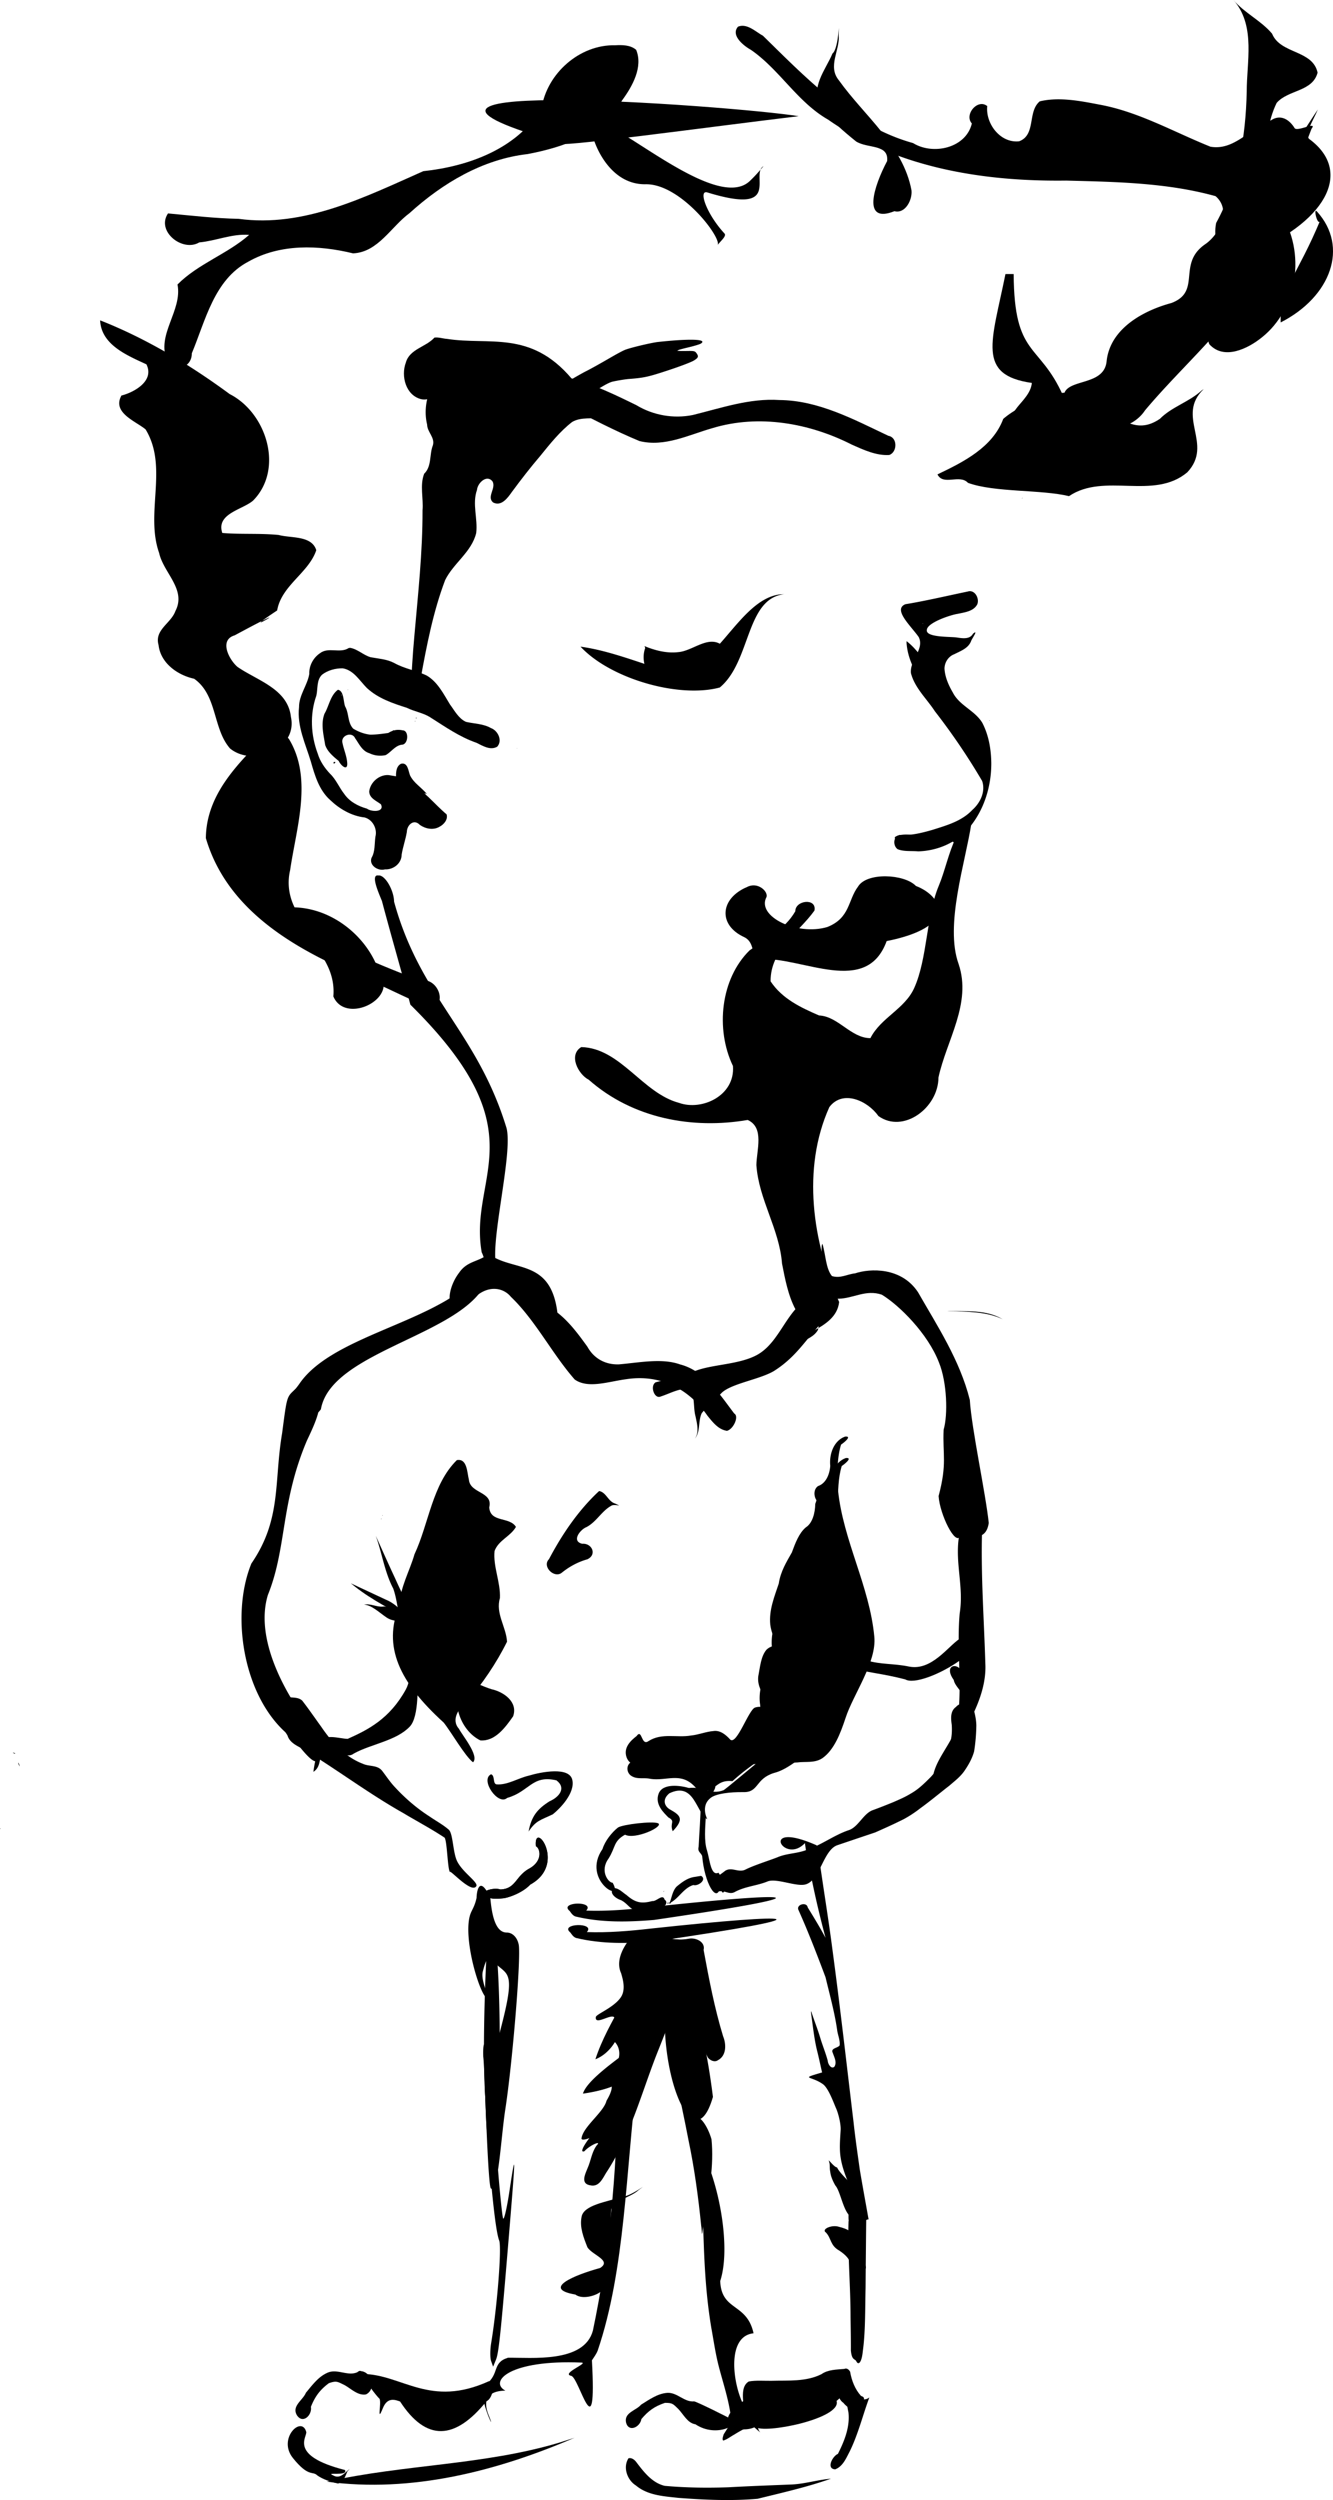 <svg xmlns="http://www.w3.org/2000/svg" viewBox="0 0 224.32 420.47"><path d="M100.588 395.317c4.631-13.637 4.722-30.282 6.618-45.642-.806-3.49-4.37-1.158-3.3 1.82-.033 14.055-1.46 27.743-4.132 40.484-1.486 5.496-10.355 4.5-14.301 4.561-2.73.855-1.326 2.668-3.727 4.525-1.937.924 2.062 9.076.548 5.273-1.556-3.618.985-4.266 2.756-4.26-2.808-1.512.646-5.241 12.796-4.724 1.282.054-3.498 1.845-1.72 2.23 1.362.296 4.341 13.012 3.484-2.608.34-.533.725-1.011.978-1.659zM139.783 249.314c-1.184.686-2.11 2.041-2.589 3.623-.025 1.535-.48 3.265-1.597 3.952-1.143.97-1.764 2.64-2.34 4.208-.904 1.595-1.91 3.22-2.203 5.232-.723 2.178-1.679 4.455-1.432 6.916.181 1.319.67 2.751 1.707 3.183.672.106 1.337-.199 2.01-.146-1.371.862-3.07-.056-4.35 1.171-.955 1.122-1.076 2.912-1.382 4.452-.215 1.613.704 2.851 1.244 4.147.364.906.945 1.64 1.624 2.122-1.045-.75-2.226-1.392-3.432-.981-1.082.418-3.017 6.24-4.13 5.41-.806-.903-1.77-1.637-2.864-1.464-1.27.103-2.493.63-3.761.75-2.367.421-4.905-.495-7.144.933-1.27.931-1.052-2.176-2.02-.842-.93.737-2.268 1.893-1.68 3.586.555 1.47 1.962 1.333 3.015 1.451 1.286.03 2.57-.122 3.856-.03 7.289-.08 14.579-.214 21.863-.568 1.42-.193 2.942.158 4.255-.743 1.94-1.39 3-4.131 3.85-6.71 1.301-4.02 5.287-9.42 4.846-13.728-.805-8.504-5.234-16.114-6.107-24.607-.115-.734-.602-1.556-1.24-1.317zm-6.802 37.982c-.14.444-.725.71-.193.256.07-.036.092-.281.193-.256zm-1.074.915c-.25.203-.164-.05 0 0zM120.802 346.508c1.471-.763 1.434-2.706.88-4.044-1.447-4.751-2.376-9.637-3.278-14.516.316-1.315-1.204-2.033-2.305-1.913-1.78.346-3.88.215-5.306-1.047-.465-.457-.827-1.187-.356-.157 1.75 3.56 2.756 7.425 4.286 11.079 1.358 3.42 2.777 6.821 4.392 10.13.359.49 1.132.858 1.687.468z"/><path d="M109.787 325.713c-1.273-.233-2.989-.674-3.889.49-1.243 1.622-2.276 3.767-1.355 5.716.072.406.91 2.517-.051 3.97-1.15 1.74-4.148 2.86-4.22 3.337-.26 1.724 3.372-1.233 3.162.493-.321 1.128-1.134 2.506-.146 3.546 1.214 1.072 1.179 2.914.243 4.128-1.764 3.5.545 2.517-1.465 5.92-.464 1.906-3.86 4.302-4.194 6.244-.262.807 2.387-.182 2.935-1.144.313-1.654-4.089 4.02-2.453 3.39.861-.986 2.981-1.907 2.062-.981-.835 1.145-.965 2.533-1.521 3.787-.362.955-1.301 2.663.45 2.93 1.592.355 2.158-1.404 2.82-2.346 3.888-6.006 5.7-12.84 8.215-19.36 1.78-4.532 3.787-9.087 4.16-13.936 1.196-8.367.065-4.522-4.753-6.185zM63.693 147.247c-1.36-.256-.072 2.715.58 4.285 1.533 5.8 3.24 11.633 4.787 17.444 21.836 21.509 9.732 28.613 12.001 41.642.91 1.867.566 4.166 1.942 5.384 1.402 1.2.798-1.717.48-3.236-.954-4.225 2.85-18.817 1.755-23.048-4.935-16.19-14.486-21.893-18.922-38.07-.035-2.002-1.584-4.567-2.623-4.4zM135.456 309.984c.385 2.992.69 3.18 1.157 6.162a167.32 167.32 0 002.313 9.776c-.937-1.745-1.966-3.436-3.002-5.122-.162-1.001-2.03-.483-1.542.466 1.66 3.704 3.117 7.494 4.544 11.291.702 2.953 1.527 5.885 1.955 8.895.113.85.521 1.713.413 2.561-.341.472-1.557.433-1.149 1.262.244.725.732 1.578.268 2.318-.539.486-1.102-.485-1.116-.993-.355-1.341-.9-2.623-1.291-3.954-.427-1.427-.988-2.807-1.448-4.223-.176-.447-.037.348-.032.474.3 2.094.508 4.207 1.04 6.26.28 1.128.513 2.268.775 3.4-3.87 1.144-1.844.53.166 1.991.938.683 1.873 3.359 2.203 4.075.385.88.843 2.73.75 3.71-.072 1.304-.195 2.611-.073 3.916.162 1.728.758 3.384 1.421 4.978.833 1.77-.636 5.674.32 7.38.285.24 2.668-1.47 3.04-1.322-.49-2.795-1.012-5.584-1.48-8.382-.374-2.665-.763-5.329-1.053-8.005-1.164-9.74-2.271-19.486-3.577-29.208-.603-4.618-1.35-9.216-2.018-13.825-.575-3.857-.028.355-.604-3.502-9.881-4.378-5.548 3.4-1.98-.38zM105.76 413.452c-.971 1.526-.213 3.662 1.258 4.574 1.986 1.674 4.71 1.813 7.176 2.087 4.43.328 8.888.541 13.321.142 4.133-1.021 8.3-1.958 12.32-3.373-2.301.186-4.525.923-6.838.984-3.469.141-6.938.264-10.404.46-3.582.124-7.173.083-10.744-.243-2.142-.516-3.536-2.369-4.802-4.031-.292-.38-.782-.74-1.287-.6z"/><path d="M118.634 372.83c.68-4.183 1.545-8.564 1.096-13.043-.629-2.17-2.064-4.446-3.186-3.646-2.01-6.632-3.76-11.961-5.633-18.752 1.735 7.469 3.481 14.93 4.965 22.624.97 4.62 1.638 9.462 2.126 14.38.081.236.104 2.319.243.68l.39-2.244zM104.615 337.071c-1.65 3-3.36 6.002-4.422 9.272 1.746-.685 3.025-2.179 3.804-3.851.67-1.66.69-3.468.665-5.23.066-.131.21-.78-.047-.19zM76.884 245.57c-4.157 4.086-4.695 10.62-7.134 15.842-.813 2.835-2.424 5.566-2.518 8.553-2.901 6.96-.01 12.986 7.43 19.746 1.194 1.474 3.636 5.732 4.945 6.682 1.093-1.087-1.852-4.585-2.366-5.624-1.43-1.594.049-3.584 1.341-4.555 2.586-3.054 4.925-6.427 6.743-10.106-.151-2.506-1.964-4.738-1.198-7.325.125-2.685-1.17-5.296-.9-7.93.686-1.844 2.663-2.418 3.597-4.049-1.085-1.77-4.292-.66-4.495-3.277.687-2.688-3.192-2.29-3.422-4.653-.31-1.244-.278-3.618-2.023-3.305z"/><path d="M78.17 282.332c-2.665 3.206-.854 8.678 2.672 10.381 2.506.185 4.23-2.242 5.507-4.048.856-2.433-1.594-4.127-3.662-4.57-1.535-.49-3.033-1.257-4.516-1.763zM67.711 132.946c1.37.2 2.781.17 4.115.58-.884-1.08-2.186-1.815-2.815-3.099-.31-.748-.358-2.269-1.544-1.968-.96.526-.82 1.82-.827 2.756.024.703.288 1.562 1.071 1.73z"/><path d="M58.688 108.986c-1.464.97-3.435-.23-4.847.882-1.124.749-1.854 2.113-1.79 3.47-.327 1.941-1.746 3.577-1.729 5.597-.367 3.196 1.092 6.18 1.993 9.163.658 2.309 1.376 4.778 3.227 6.437 1.586 1.522 3.613 2.702 5.817 2.952 1.347.355 2.166 1.9 1.818 3.23-.175 1.196-.021 2.489-.661 3.572-.45 1.278 1.14 2.261 2.258 1.928 1.433.073 2.812-1 2.818-2.49.206-1.285.655-2.51.871-3.789.021-1.192 1.18-2.282 2.186-1.2.97.675 2.297.93 3.35.291.713-.381 1.416-1.207 1.156-2.065-1.038-.868-2.04-1.936-3.047-2.896-.932-.775-1.58-1.85-2.596-2.518-1.239-.762-2.722-.964-4.133-1.195-1.572-.09-3.065 1.204-3.249 2.754.022 1.167 1.238 1.578 1.983 2.175.633 1.372-1.645 1.277-2.36.72-1.497-.417-2.95-1.183-3.84-2.497-.855-1.085-1.36-2.416-2.376-3.38-.913-.967-1.677-2.084-2.062-3.363-1.175-3.103-1.353-6.619-.239-9.766.273-1.17.007-2.637.973-3.533.973-.747 2.25-1.077 3.46-1.063 1.862.304 2.85 2.097 4.08 3.321 1.87 1.73 4.325 2.563 6.707 3.317 1.26.626 2.691.833 3.89 1.568 2.522 1.592 5.002 3.35 7.848 4.323 1.047.516 2.305 1.316 3.47.66.944-1.021.14-2.711-1.047-3.139-1.287-.739-2.81-.721-4.213-1.046-1.244-.581-1.895-1.87-2.678-2.923-1.081-1.752-2.049-3.747-3.876-4.842-1.78-.883-3.801-1.157-5.534-2.148-1.215-.623-2.594-.714-3.91-.946-1.24-.338-2.197-1.366-3.47-1.588l-.228.026-.02.002zM86.974 125.879c.19.09-.015-.102 0 0z"/><path d="M67.544 134.479c.012.318-.225-.028 0 0zM118.185 57.437c-.222-.42-3.006-.404-7.452.078-1.075.117-4.417.907-5.462 1.29-.434.16-1.315.63-3.04 1.63-1.34.776-2.972 1.681-3.617 2.001-1.2.596-5.364 3.082-5.588 3.336-.21.24.17.309.464.085.777-.586-.69 3.989.418 3.441.163-.08.725-.468 1.497-1.018-.658.827-1.205 1.497-1.16 1.513.313.11 6.928-5.187 8.86-5.611.904-.2 2.151-.4 2.768-.447 2.256-.172 3.09-.336 5.355-1.057 2.712-.864 4.98-1.702 5.547-2.048.724-.44.817-.666.483-1.158-.305-.447-.382-.466-1.87-.438-.714.013-1.288-.008-1.43-.05l.29-.145c.339-.104.902-.254 1.544-.404.974-.229 1.933-.517 2.128-.636.232-.142.317-.265.266-.362zM100.227 20.516c3.82-.19 20.355 15.212 25.946 9.933.8-.756 1.571-1.618 2.31-2.5-2.325 1.348 3.299 8.332-9.45 4.415-1.554-.477-.176 3.583 2.884 6.906.418.454-.78 1.357-1.133 1.944.584-1.39-6.297-10.329-12.129-10.225-6.839.122-9.46-8.606-9.153-9.848.097-.392.33-.605.725-.625zM82.26 214.323l-1.208-.666c-6.15 8.586-24.76 10.542-30.62 19.007-1.958 2.828-2.307 1.213-1.085 5.36-.83.08 1.563 2.861-.868 3.848 4.55-5.562 4.176-3 5.523-4.851 1.789-10.275 25.989-12.678 28.257-22.698zM98.103 352.122c6.682-.957 9.845-3.488 6.593-5.66-.438-.297.566-.987 1.062-1.533-3.905 2.817-7.141 5.41-7.655 7.193zM58.52 116.01c.067.19.067-.192 0 0zm-1.652 0c-1.295.965-1.48 2.7-2.258 4.02-.656 1.704-.162 3.532.11 5.26.391 1.157 1.376 1.948 2.286 2.698.216.558 1.407 1.797 1.432.503-.034-1.258-.602-2.42-.826-3.642-.198-1.198 1.637-1.84 2.145-.69.687.952 1.169 2.146 2.396 2.52a4.203 4.203 0 002.756.318c.976-.548 1.65-1.697 2.864-1.763.986-.252 1.015-2.387 0-2.395-.912-.21-1.676-.032-2.436.44-1.015.134-2.046.288-3.062.277-1-.112-1.957-.482-2.818-.993-.983-1.008-.706-2.578-1.377-3.745-.318-.843-.184-2.617-1.212-2.809zm.634.853c.127.206-.22-.022 0 0zm12.502 4.02c.184-.117.007-.433 0 0zm-.166.496c.13-.09-.007-.269 0 0zm-13.685 6.802c-.18.616.71-.195 0 0zM82.603 368.053c-.39-.365-.793-11.691-.918-14.55-.179-4.096-.028-5.088.772-5.088.714 0 .481-2.182 1.818-7.261 2.52-9.577 1.187-8.937-.768-10.807-1.406-1.345-1.594-1.274-2.26 1.227-.446 1.674 1.449 4.966.829 4.664-1.402-.683-4.225-10.39-2.944-14.244.258-.776.732-1.277 1.065-2.794.006-.91.418-4.078 2.319.003.325 3.949 1.23 5.826 2.766 5.826.956 0 1.764.815 2.007 2.023.416 2.065-1.024 19.726-2.263 27.764-.709 4.597-1.226 14.355-2.423 13.237zM115.92 357.981c3.26 4.053 5.61 12.155 5.936 18.66.15 2.709-.063 5.188-.656 6.993.192 5.123 4.472 3.61 5.61 8.791-5.416.584-2.937 11.624-.625 13.556-.86 1.303-2.813.425-3.093 2.876.177-3.391-1.222-7.336-2.146-10.899-.552-2.141-.849-4.3-1.245-6.45-1.03-6.144-1.214-11.964-1.386-17.644-.583-5.398-1.77-10.934-2.843-16.407l.448.524zM64.327 254.875c-.01.204.141-.2 0 0zM64.134 255.43c-.027.252.152-.116 0 0zM63.314 258.523c1.01 2.866 1.432 5.94 2.863 8.653.742 2.087.733 4.381 1.638 6.418.203.422 1.41.25.97.928.963.052 1.85-.416 2.798-.482.713-.51.279-1.673-.623-1.335-.627.248-1.548.3-1.548-.605-.797-2.274-1.929-4.413-2.905-6.612-1.116-2.379-2.181-4.78-3.262-7.175l.065.197.004.013z"/><path d="M59.763 266.867c2.84 2.235 6.139 3.843 9.255 5.693-1.15-1.354-2.339-2.806-4.075-3.513l-5.903-2.754.723.574z"/><path d="M69.588 272.683c-1.702-.32-3.516-2.702-5.181-2.472-1.019.1-2.148-.589-3.138-.318 1.237.016 2.54 1.315 3.808 2.165 1.081.69 2.09.516 3.125.714.557.14 1.127.284 1.604-.048l-.21-.04h-.009zM70.293 278.261c-2.052 1.326-.744 3.604-2 5.887-2.732 4.963-6.391 6.791-9.782 8.304-1.503-.036-4.1-1.03-4.791.756-.343 1.877-.756 2.91-.982 4.8 1.578-1.036.782-3.016 1.82-4.229 1.73-.51 3.349 2.391 4.991 1.138 2.9-1.601 7.14-2.127 9.419-4.535 1.616-1.723 1.292-7.23 1.293-9.576.186-.603 1.747-3.346.031-2.545zM96.305 299.339c-.507-2.225-5.155-1.35-7.36-.688-1.774.41-3.522 1.583-5.348 1.458-.722-.05-.255-1.48-.958-1.7-1.9.907 1.184 5.348 2.704 3.98 3.771-1.078 4.173-3.913 8.29-2.959 1.761 1.315.382 2.863-1.131 3.508-2.068 1.293-3.095 2.557-3.55 5.103 1.224-1.845 1.977-1.9 4.078-2.898 1.226-.987 3.783-3.58 3.275-5.804zM2.151 294.748c.346.353.71.145 0 0zM3.306 297.092c.003-.477-.588-1.128 0 0zM.001 307.551c.074.204.13-.135 0 0z"/><path d="M70.496 278.587c.165-.407.121-.552 0 0zM96.816 322.32c4.367 1.056 8.794.954 13.242.586 30.14-4.4 24.593-4.874-.658-2.156-3.556.402-7.122.714-10.75.586 1.517-1.677-4.664-1.48-2.783.068.25.327.46.714.95.916zM45.382 284.509c-1.332.09-1.033 1.999-.138 2.506a173.303 173.303 0 013.14 4.873c.409 1.364 1.901 1.837 3.001 2.506 5.552 3.4 10.772 7.323 16.45 10.523 2.324 1.39 4.727 2.659 6.984 4.155.435.646.489 5.19.895 5.79-.072-.57 3.59 3.65 4.428 2.384.429-.65-2.264-2.29-3.207-4.197-.755-1.527-.68-4.823-1.472-5.367-.934-.81-2.062-1.406-3.083-2.115-2.18-1.387-4.161-3.085-5.912-4.98-.804-.849-1.443-1.824-2.15-2.747-.817-1.044-2.203-.689-3.28-1.208-3.01-1.148-5.239-3.655-7.01-6.258-1.055-1.45-2.064-2.934-3.166-4.35-.932-.87-2.402-.21-3.36-1.02-.641-.372-1.37-.622-2.12-.495zM90.181 310.521c.666.253 1.337 2.484-1.289 3.845-2.18 1.315-2.116 3.3-4.674 3.415-1.362-.437-3.54.507-2.703.894.858.878 2.222.676 3.328.575 1.45-.29 3.36-1.175 4.388-2.289 6.257-3.43.523-11.075.95-6.44zM46.043 122.345c-4.935 5.122-11.322 10.55-11.4 18.616 3.573 12.188 15.006 18.576 25.303 22.999 4.344 1.666 8.525 4.059 12.835 5.62 2.616-1.096.588-5.248-1.895-4.63-5.463-2.012-10.944-4.313-16.142-7.09-3.953-2.104-7.08-6.561-5.92-11.513 1.04-7.136 3.841-15.41-.193-22.049-.688-.787-1.422-2.184-2.589-1.953z"/><path d="M47.32 153.962c4.385 3.382 9.293 7.86 8.776 13.616 2.014 4.822 11.081.379 7.76-3.936-1.981-6.373-8.79-11.76-16.15-10.966-.268.378-.493.821-.385 1.286zM16.85 53.877c.182 4.133 4.574 5.905 7.786 7.398 1.408 2.794-2.066 4.706-4.2 5.25-1.611 2.899 2.41 4.31 4.064 5.694 3.859 6.33-.107 14.05 2.28 20.784.732 3.35 4.62 6.125 2.74 9.762-.747 2.098-3.567 3.14-2.835 5.727.341 3.047 3.214 5.066 5.977 5.66 3.932 2.756 3.122 8.391 6.045 11.727 3.864 3.179 11.438.127 10.246-5.318-.519-4.74-5.728-6.114-9.017-8.42-1.403-1.231-3.111-4.505-.444-5.285 13.093-7.055-1.175 1.336 7.148-4.186.73-4.223 5.305-6.309 6.582-10.133-.762-2.503-4.247-1.998-6.323-2.562-3.155-.311-6.332-.075-9.49-.336-1.077-3.272 3.4-3.897 5.192-5.456 5.21-5.305 2.27-14.738-3.948-17.904-6.726-4.953-14.067-9.362-21.805-12.402zM83.493 356.29c.885-2.46.914-28.929-.706-32.66-.45-2.568-.505-2.409-.77 2.215-.571 10.006-.74 20.611-.412 25.93.342 5.541.737 7.713 1.888 4.514zM162.852 99.487c-2.966.616-7.501 1.663-10.492 2.134-2.166.89.953 3.664 2.245 5.53 1.015 2.045-1.553 3.88-1.308 6.077.657 2.499 2.65 4.284 4.02 6.389a109.096 109.096 0 017.958 11.73c.613 1.776-.311 3.696-1.652 4.874-1.784 1.897-4.36 2.611-6.763 3.367-1.771.507-3.608.964-5.464.846-1.105.219-1.168 1.81-.33 2.396 1.048.418 2.304.256 3.442.358 3.24-.082 6.485-1.467 8.586-3.972 2.54-3.013 3.747-7.016 3.723-10.925-.036-2.296-.436-4.645-1.5-6.698-1.229-2.086-3.841-2.906-4.957-5.094-.724-1.229-1.33-2.604-1.418-4.042.012-1.047.645-2.051 1.638-2.423 1.074-.549 2.403-1.003 2.85-2.245.105-.331 1.325-2.05.303-1.198-.518.964-1.763.77-2.671.634-1.039-.18-5.305.04-5.09-1.28.066-1.247 4.131-2.566 5.209-2.707 1.171-.259 2.623-.406 3.268-1.576.427-.98-.399-2.562-1.597-2.175zm-7.513 5.384c-.067.191-.067-.192 0 0zm11.148 16.315c-.118.211.249-.214 0 0zM131.315 99.963c-7.275.809-11.205 14.24-18.721 13.005-4.953-1.445-9.781-3.493-14.905-4.212 5.056 5.433 16.603 8.72 23.442 6.869 5.266-4.373 4.33-14.982 10.861-15.689l-.51.02-.167.006zM112.466 333.08c-2.658 13.455 4.065 31.455 7.509 19.591-1.226-9.782-3.77-21.655-7.509-19.592zM82.04 211.018c-1.567 1.216-3.43 1.063-4.777 3.035-1.466 1.9-2.26 4.926-.902 5.913.96.639 2.505-.601 3.54-1.771 2.302-2.12 4.8-1.636 6.06-.1 4.144 3.966 6.925 9.559 10.747 13.915 2.24 1.603 5.681.347 8.658-.045 5.895-.915 10.668 1.77 13.693 6.15.89 1.092 1.827 2.32 3.273 2.532 1.073-.252 2.093-2.44 1.218-2.92-2.547-3.366-4.98-7.182-9.125-8.256-3.024-1.077-6.756-.309-10.26-.003-2.31.081-4.23-.995-5.314-2.963-1.52-2.111-3.075-4.205-5.052-5.742-1.042-8.4-6.455-7.106-10.508-9.218-.43-.148-.762-.5-1.25-.527zM124.195 4.487c-1.275 1.455.946 3.22 2.17 3.895 4.843 3.345 7.828 8.797 13.004 11.746 11.598 8.13 26.163 10.422 40.05 10.244 8.419.221 16.955.353 25.13 2.616 2.74 2.312.676 6.47-1.79 8.124-4.714 3.3-.487 7.914-5.636 9.852-4.77 1.288-10.295 4.312-10.894 9.746-.422 4.853-8.355 2.425-7.097 6.975 2.45 4.876 10.375 6.097 13.563 1.322 6.302-7.508 14.037-13.937 18.986-22.498 4.187-7.83 5.811-16.664 9.032-24.866 1.045-1.332-2.436.597-2.864-.11-.897-1.456-2.363-2.359-3.965-1.294-3.481 1.235-6.135 5.143-10.189 4.433-6.18-2.476-12.045-5.867-18.67-7.077-3.267-.625-6.803-1.324-10.05-.55-2.1 1.727-.595 5.637-3.47 6.719-3.153.35-5.672-2.95-5.37-5.92-1.612-1.312-3.925 1.444-2.589 2.918-.989 4.164-6.541 5.372-9.886 3.305-10.283-2.851-17.887-10.837-25.279-18.065-1.245-.673-2.677-2.129-4.186-1.514z"/><path d="M207.88.372c3.36 4.266 1.917 10.068 1.92 15.058-.158 7.593-1.462 15.347-5.146 22.076-1.004 4.807 3.615 9.42 1.244 14.132-.862 2.017-3.44 3.82-2.39 6.257 2.463 2.729 6.483.756 8.825-1.135 6.126-4.853 7.41-14.392 3.196-20.875-2.248-5.841-3.526-12.695-.695-18.57 1.904-2.23 6.048-1.863 6.893-5.097-.826-3.855-6.242-3.09-7.66-6.552-1.865-2.219-4.614-3.449-6.496-5.663l.233.277.076.092zM170.58 46.088h-1.379c-2.298 11.394-4.915 16.99 4.443 18.316-.35 3.421-5.45 4.898-2.377 7.94-.689.472-2.247 2.384-3.899 4.422 6.612-3.486 12.61-7.062 11.507-10.27-4.012-8.936-8.214-6.384-8.294-20.408z"/><path d="M209.845 42.766c12.96-5.025 18.096-13.748 10.525-19.35-1.02-.768.663-3.19 1.4-5.01-6.493 9.824-11.748 18.756-11.925 24.36zM153.388 32.006c-1.426-7.58-7.948-12.509-12.21-18.487-1.96-2.356.184-5.04-.034-7.618.053-3.712.103 2.194-1.055 3.107-1.124 2.702-3.866 5.826-1.898 8.78 1.46 2.41 3.728 4.262 5.886 6.014 2.008 1.23 5.497.387 5.213 3.283-2.252 4.248-4.31 10.641 1.221 8.437 1.865.477 3.054-1.96 2.876-3.516zM92.966 16.841c-12.407.076-18.009 1.734 1.457 7.2-2.368 1.055 24.551-2.65 39.978-4.5-5.117-.848-27.49-2.785-41.436-2.7z"/><path d="M103.531 7.615c-5.977-.15-11.487 4.725-12.391 10.575-4.13 6.852-12.315 9.793-19.91 10.601-9.766 4.32-20.052 9.525-31.07 8.014-3.977-.077-7.93-.543-11.887-.91-2.038 3.012 2.455 6.56 5.26 4.875 2.822-.26 5.53-1.495 8.398-1.267-3.696 3.243-8.569 4.837-12.061 8.344.862 4.415-3.637 8.467-1.735 12.804 1.277 2.094 4.165 1.224 4.146-1.235 2.3-5.51 3.754-12.373 9.485-15.397 5.362-3.05 11.845-2.824 17.65-1.405 4.21-.189 6.396-4.486 9.49-6.759 5.558-5.039 12.307-9.078 19.88-9.941 6.07-1.151 12.662-3.396 15.926-9.068 1.719-2.344 3.525-5.586 2.343-8.46-.94-.825-2.344-.839-3.525-.771zM31.384 61.56c.18-.032.188-.183 0 0zM202.232 65.659c-2.115 1.953-5.026 2.742-7.05 4.791-4.298 2.905-6.885-.555-11.7-2.818-2.256-3.808-11.347-.081-14.652 2.818-1.795 4.808-6.723 7.26-11.07 9.335.966 1.972 3.744-.097 5.13 1.424 4.45 1.629 12.365 1.109 17.003 2.236 5.99-4.027 14.215.745 19.899-4 4.514-4.776-2.005-9.439 2.771-14.006l-.322.215-.008.005zm-48.217 16.77c.573-.383.293-.196 0 0zM215.511 54.23c8.486-4.322 11.506-12.712 6.112-18.656-.728-.814.226 3.057.63 1.288-3.877 9.414-6.909 11.819-6.742 17.367zM73.113 56.776c-1.436 1.603-4.186 1.909-4.82 4.214-.849 2.261-.01 5.487 2.562 6.14 1.781.403 3.172-1.218 3.882-2.643 1.896-2.689 5.762-2.819 8.553-1.59 8.47 2.95 16.06 7.863 24.326 11.283 4.227 1.054 8.304-1.05 12.282-2.176 7.789-2.366 16.32-.853 23.468 2.787 1.977.875 4.107 1.873 6.3 1.73 1.363-.517 1.391-2.957-.165-3.222-5.81-2.744-11.75-5.964-18.343-6.02-5-.334-9.808 1.353-14.591 2.523-3.232.65-6.663.044-9.482-1.66-3.535-1.738-7.107-3.452-10.916-4.504-6.942-8.152-13.798-5.525-20.936-6.641-.706-.043-1.408-.313-2.12-.22z"/><path d="M77.44 60.398c-4.174 1.692-6.622 6.663-5.563 11.015.012 1.255 1.372 2.195.964 3.497-.61 1.546-.155 3.517-1.46 4.764-.763 1.974-.101 4.108-.275 6.155.018 7.068-.761 14.104-1.376 21.137-.301 3.178-.455 6.37-.662 9.552-.417.777.073 2.407 1.019 1.404.433-1.232.263-2.592.709-3.83 1.017-5.584 2.097-11.194 4.11-16.52 1.406-2.865 4.46-4.72 5.232-7.93.29-2.416-.709-4.89.132-7.251.092-1.138 1.626-2.637 2.594-1.45.699 1.144-1.047 2.638.138 3.58 1.42.693 2.454-.822 3.167-1.818 1.523-2.062 3.091-4.086 4.757-6.036 1.638-2.02 3.285-4.092 5.349-5.695 1.549-.9 3.412-.467 5.094-.716 1.035-.207 1.862-1.4 1.184-2.368-.978-1.563-2.94-2.245-4.723-2.12-1.861.056-3.776.248-5.567-.403-3.423-.927-6.709-2.283-10.03-3.51-1.498-.586-3.013-1.143-4.573-1.54l-.22.083zM66.12 122.88c-.17.633.24.173.11-.11l-.11.11zM172.025 83.767c-.304.353.296-.223 0 0zM152.56 108.22c.455 5.562 5.266 9.198 7.655 13.906 2.635-.023 1.545-3.422-.233-3.972-2.812-3.199-3.972-7.656-7.422-10.32v.385zM160.834 140.947c-1.202 2.45-1.793 5.492-2.861 8.045-2.125 5.078-1.89 12.21-4.125 17.174-1.6 3.554-5.613 4.975-7.374 8.436-3.29-.01-5.376-3.65-8.64-3.817-3.01-1.297-6.2-2.784-8.158-5.738-.044-5.313 4.745-8.203 7.38-11.898.433-2.16-3.227-1.774-3.222.12-1.809 3.134-4.99 4.644-7.697 6.573-4.869 4.78-5.767 13.231-2.794 19.447.385 5.002-5.245 7.576-9.066 6.201-6.171-1.633-9.839-9.204-16.461-9.386-2.209 1.344-.5 4.596 1.257 5.492 7.432 6.555 17.485 8.354 26.748 6.767 2.849 1.272 1.494 5.107 1.464 7.591.403 5.816 3.874 10.738 4.315 16.56.519 2.634 1.017 5.336 2.261 7.698 1.588.34 4.52 1.049 3.773 3.486-1.24 2.193-5.436 2.145-6.043 4.713 1.591-4.401 9.042-4.462 9.623-9.43-4.478-10.042-6.311-22.417-1.652-32.781 2.255-2.988 6.439-1.079 8.26 1.502 4.16 2.997 10.08-1.346 10.107-6.49 1.35-6.251 5.631-12.451 3.387-19.08-2.357-6.548 1.132-17.023 2.148-23.622-.035-.14-4.055 1.284-2.63 2.436z"/><path d="M154.499 217.354c-2.814-4.283-8.088-4.03-10.605-3.192-1.297.128-2.461.9-3.894.452-1.05-1.266-1.055-3.681-1.596-5.411-.33.274-.08 2.968.33 4.427.414 1.717 1.156 4.87 2.387 4.793 2.473-.032 4.574-1.597 7.273-.675 2.938 1.78 7.748 6.543 9.618 11.406 1.369 3.355 1.515 8.823.784 11.3-.193 4.252.622 5.62-.846 11.165.2 3.11 2.838 8.44 3.64 6.736 1.784-.052 4.33.982 4.8-2.214-.52-4.987-2.884-15.807-3.188-20.7-1.673-6.707-5.546-12.554-8.703-18.087zM159.689 220.509c3.046.126 6.241.035 9.06 1.376-2.81-1.682-6.206-1.287-9.336-1.404l.275.027zM133.588 223.787c-.236 1.18.244-.563 0 0zM133.394 226.985c.118.646.025-.386 0 0zM125.728 149.177c-4.547 1.914-4.96 6.391-.475 8.445 1.848.906 1.002 3.076 2.624 3.661 7.368-.312 17.931 6.32 21.334-3.01 4.007-.774 8.562-2.399 8.767-5.144-.05-1.63-1.53-3.22-3.846-4.125-1.961-2.038-8.305-2.327-9.745.12-1.707 2.25-1.31 5.269-5.167 6.789-5.134 1.529-11.982-1.814-10.23-5.046.298-.953-1.485-2.617-3.261-1.69zM156.56 142.427c1.503-1.077 1.749-.196 3.306-.921.668-.567 2.44 2.86 1.652 1.46-.326-1.038 1.143-1.2 1.039-2.275-.645-1.03-1.583.734-2.396.642-17.819 1.322-5.761-3.587-3.6 1.094z"/><path d="M135.298 218.834c-3.015 2.265-4.187 6.513-7.275 8.657-2.839 1.97-7.577 1.882-10.728 2.972-2.287.814-4.615 1.437-6.946 2.014-1.028.594-.235 2.868.816 2.403 1.606-.512 3.183-1.467 4.878-1.277.96 1.207.586 3.087.996 4.581.253 1.222.659 2.702-.1 3.78.949-1.134.524-2.974 1.148-4.281 1.023-1.285 2.269-2.292 3.388-3.452 1.661-1.574 6.625-2.274 8.884-3.722 4.002-2.563 5.576-5.818 8.506-8.624.926-.014-2.294-3.475-3.567-3.05zM100.755 250.83c-3.45 3.222-6.166 7.225-8.37 11.4-1.237 1.237.937 3.35 2.202 2.24 1.269-1.01 2.688-1.781 4.24-2.212 1.689-.776.798-2.752-.853-2.616-1.844-.436-.362-2.367.693-2.793 1.736-.881 2.621-2.815 4.346-3.678.811-.18 1.837.324.505-.292-1.167-.342-1.484-1.845-2.652-2.104l-.11.055zM60.115 398.983c-1.558.683-3.248-.564-4.851.015-1.626.632-2.697 2.132-3.783 3.424-.508 1.266-2.439 2.232-1.51 3.795 1.006 1.537 2.59-.064 2.347-1.417.664-1.665 1.467-2.83 3.03-3.983 1.28-.447 1.454-.241 2.541.275 1.16.607 2.304 1.859 3.695 1.618 1.731-.82 1.019-3.735-.817-3.913-.275-.13-.447.046-.652.186zM163.064 259.712c-.307.322.24-.123 0 0zM142.224 241.613c-1.958.7-2.705 3.017-2.506 4.929-.106 1.336-.656 2.904-2.038 3.387-1.271.833-.439 3.396 1.157 3.001 1.55-.332 2.314-2.131 2.01-3.58.094-2.136.056-4.323.688-6.388.312-.202 1.985-1.462.689-1.35zM108.58 108.978c-1.194 3.307 1.77 7.374 5.379 6.657 3.776.063 7.84-2.883 7.809-6.894-2.35-2.198-5.098.75-7.63.939-1.946.227-3.896-.275-5.682-1.017l.124.315zM49.682 233.647c-1.444 1.343-1.376 1.065-2.206 7.392-1.4 8.283-.059 14.474-5.173 21.923-3.675 9.002-1.21 23.422 7.024 29.442 3.417 4.394 4.921 5.83 4.789-.049-1.19-.684-12.121-13.931-9.039-24.097 3.2-7.911 2.117-15.455 6.57-25.97 1.672-3.527 4.259-8.883-.863-8.889l-.606-.055zM90.181 310.521c.666.253 1.337 2.484-1.289 3.845-2.18 1.315-2.116 3.3-4.674 3.415-1.362-.437-3.54.507-2.703.894.858.878 2.222.676 3.328.575 1.45-.29 3.36-1.175 4.388-2.289 6.257-3.43.523-11.075.95-6.44zM139.721 253.112c-1.535 1.03-2.224 2.882-2.56 4.626-3.083 5.682-6.334 11.152-7.234 17.388-.159 1.38-.065 2.856.624 4.09.407.486 1.102.55 1.542.992-.993.237-2.18.115-2.946.909-1.026 1.654-1.536 3.691-1.223 5.627-.008 1.255 1.275 2.12 1.14 3.35-.458 1.227-2.24.665-2.836 1.762-.759 1.117-.96 2.64-2.094 3.484-.853.62-1.944.106-2.835-.152-.965-.317-1.985-.291-2.974-.11-2.83.416-5.696.504-8.52.966-1.205.252-2.535-.482-3.624.328-.893.562-.732 1.903.165 2.368.934.544 2.03.203 3.042.425 2.926.492 5.527-1.492 8.08 1.995 3.037.611 2.716-1.931 5.785-1.591 6.45-5.841 12.758-7.248 17.077-12.499 5.207-12.724-2.39-21.082 2.11-27.078-.546-2.034-.997-4.096-1.618-6.11-.177-.469-.518-.965-1.101-.77zm-6.719 38.084c.224.268-.205-.03 0 0zm-1.046.633c-.057.208-.17-.024 0 0zM82.647 397.097c-.187-.52-.183-1.874.005-3.008 1.033-6.264 1.802-16.118 1.348-17.275-.565-1.44-1.283-7.866-2.085-18.65-.295-3.97-.327-10.072-.595-12.271-.137-4.776 1.135-.247 1.22 3.03.094 5.181.8 9.972 1.202 15.142.357 4.59.772 8.657.923 9.037.15.38.636-1.722 1.08-4.67 1.01-6.717 1.025-6.126.125 4.814-1.534 18.638-1.92 22.435-2.395 23.596l-.492 1.2zM160.5 282.544c.176 1.12 1.82 2.295 1.946 3.423-.347.559-1.157.588-1.562 1.109-1.003.71-.865 1.979-.723 3.016.064.967.022 1.934-.223 2.875-.304 1.123-.779 2.195-1.282 3.248a18.395 18.395 0 01-2.029 2.652c-1.028 1.029-2.07 2.077-3.372 2.794-.937.581-1.965 1.016-2.98 1.456a92.476 92.476 0 01-3.53 1.374c-1.518.651-2.364 2.843-3.95 3.33-2.444.823-4.66 2.541-7.117 3.333-1.637.618-3.282.537-4.886 1.23-1.51.588-3.881 1.32-5.323 2.04-1.178.617-2.294-.487-3.421.21-.496.388-1 .766-1.55 1.081-.214-.236-.801-.26-.846.122l-.307-.885c.07.385.388.762.082 1.071-.142.169.01.34.138.164 0-.28.153.263.062-.128l.004-.18c.29.774.425 1.881 1.28 2.244 1.095-.266 1.762.607 2.737.09 1.685-.939 3.691-1.036 5.485-1.764 1.498-.654 4.957.977 6.51.46 2.393-.762 2.923-5.842 5.322-6.589 2.104-.715 4.211-1.422 6.317-2.131 1.62-.715 3.233-1.442 4.812-2.234.95-.519 1.86-1.109 2.703-1.774 1.703-1.224 3.301-2.57 4.954-3.85.938-.808 1.95-1.572 2.622-2.608.666-.975 1.244-2.03 1.553-3.16.235-1.453.352-2.923.376-4.392-.034-1.145-.307-2.266-.665-3.355-.454-1.468-.869-2.948-1.347-4.409-.318-3.163-3.843-2.708-1.791.136zM116.987 315.658c-1.251.158-2.121.822-3.1 1.618-.754.73-.894 2.162-1.224 2.76-.26-.187.097.419.22-.054 1.41-.796 2.194-2.467 3.8-2.947.767.263 2.349-.912 1.295-1.542l-.991.165zM103.258 317.553c-.893.83.428 1.778 1.231 2.02 1.375.701 1.473 1.773 3.109 1.787 1.367-.082 2.747-.276 4.048-.716.51-.228.686-.824.193-1.156-.301-1.063-1.374.365-2.074.243-1.882.504-2.885.256-4.36-1.036-.654-.416-1.32-1.187-2.147-1.142zM100.324 317.756l.027-.028-.027.028zM111.673 318.108c-.009.296.166-.311 0 0zM112.36 319.985c-.106.54.314-.063 0 0z"/><path d="M164.632 251.949c-2.52 1.623-2.583 4.42-3.282 6.668-.623 4.385.86 8.332.148 12.738-.57 6.379.575 12.435-.481 18.894-.886 3.109-3.886 5.927-4.072 9.08 1.215-1.341 2.632-4.137 3.932-6.047 2.806-4.26 5.178-8.994 4.939-13.496-.215-7.317-.752-14.568-.562-21.977-.306-1.842 1.411-4.754-.343-5.871l-.279.011zM143.352 402.129c-1.171.815-.82 2.418-.572 3.602.276 2.453-.688 4.828-1.773 6.975-.918.389-2.019 2.518-.461 2.602 1.276-.474 1.835-1.851 2.424-2.967 1.44-2.914 2.2-6.09 3.326-9.126-.704.564-1.761.437-1.83-.6a.988.988 0 00-1.114-.487zM121.692 410.473c.63-.168 1.262-.68 1.882-1.018 1.343-.82 2.748-1.65 4.253-1.615.561.522 1.52-.533.683-1.057 5.063-7.475 2.617-6.821-2.083-3.586-.1-.48-.233-1.492-.117-.43-.169 1.235-1.134 1.782-1.73 2.612-1.052 1.2-1.915 2.657-2.808 4.063-.07.307-.283.753-.08 1.031zM145.74 372.52c-.374-1.405-.887-.575-1.307-.17-.544.436-1.084.981-1.635 1.234-.173 5.46.335 10.73.335 16.167.027 1.86.066 3.72.055 5.585.147 1.535.575 1.374.878 1.722.389.889.947.273 1.127-1.606.45-3.178.384-7.08.469-10.672.029-3.835.065-7.668.108-11.5a27.885 27.885 0 00-.03-.76zM144.294 371.155c.45-.53.253-1.508.161-2.405-.874-1.258-3.16-3.189-3.592-4.223-.422.03-1.473-1.384-1.397-1.142.274.742.09 1.194.247 1.862.067.637.334 1.408.865 2.33.83.947 1.27 3.982 2.364 5.042.386.337 1.197-1.399 1.352-1.464z"/><path d="M141.22 374.53c-1.247-.431-3.066.406-2.237.941.948.997.679 2.175 2.274 3.063 1.02.672 1.744 1.43 1.853 2.234.267.6.76 1.253.101 1.838.586-.55 2.729-.614 2.495-1.344-.06-.858-1.84-1.456-2.244-2.275-.729-.983.903-1.946.32-2.932-.269-.637-1.234-1.212-2.563-1.525zM82.268 400.49c-9.923 4.506-14.57-1.11-21.132-1.223.212 1.16 2.141 3.613 2.744 4.189.335.813-.514 4.181.545 1.577.758-1.906 2.038-1.443 2.9-1.134 4.422 6.78 9.247 6.505 14.537-.04 1.133-.47 1.598-3.459.406-3.37zM101.249 385.29c3.483-4.135 1.311-8.87 1.57-13.278-.122-1.841 3.214-2.335 4.61-3.644 2.302-1.75-1.253 1.083-2.727 1.095-2.538.876-6.615 1.363-6.852 3.49-.31 1.683.362 3.395 1.007 5.02.844 1.32 4.126 2.195 2.137 3.471-4.372 1.202-9.898 3.496-4.167 4.468 1.188.91 3.615.184 4.421-.623zM120.115 300.317c-.673.72-2.3 1.53-2.199 2.918-.01 2.357-.24 5.021-.348 7.363-.232.896.443 1.016.598 1.592.404 4.589 2.43 7.88 2.977 5.353.267.435.631 1.638.886-.305.418-.034-.793-1.747-1.119-2.274-1.296.632-1.456-2.172-1.934-3.75-.515-1.58-.3-3.853-.203-5.593-1.085-3.089 1.288-3.41 1.61-5.088-.049-.194-.164-.268-.268-.216zM94.173 410.8c-12.75 3.827-26.236 3.668-39.17 6.585 14.263 1.92 28.642-1.775 41.683-7.387l-2.512.801zM96.922 325.933c4.367 1.056 8.794.954 13.242.586 30.14-4.4 24.593-4.874-.659-2.157-3.555.403-7.121.715-10.75.587 1.518-1.677-4.664-1.48-2.782.068.25.327.46.714.95.916zM140.664 276.966c1.426 4.754 4.015 3.52 11.67 5.483 2.912 1.718 16.75-6.7 9.203-6.862-2.004 1.29-4.768 5.492-8.601 4.698-2.557-.53-4.646-.3-7.104-1.026-1.484-.214-3.777-3.214-5.168-2.293zM163.178 263.316c-.306.322.24-.123 0 0zM142.338 245.217c-1.957.7-2.704 3.017-2.506 4.929-.105 1.336-.655 2.904-2.037 3.387-1.271.833-.44 3.396 1.156 3.001 1.55-.332 2.315-2.131 2.01-3.58.095-2.136.057-4.323.689-6.388.312-.202 1.984-1.462.688-1.35zM103.09 316.645c-.623.055-2.253-1.892-.69-4.048 1.228-1.942.8-2.923 2.782-4.026 1.672.89 6.604-1.366 5.565-1.927-1.013-.384-5.906.195-6.744.714-1.037.81-2.215 2.293-2.606 3.614-3.653 5.29 3.792 9.318 1.693 5.673z"/><path d="M110.827 301.692c.665-1.84 3.7-1.391 5.104-.978 2.418-.295 3.625 1.224 5.81.38.65-.252 16.007-13.737 18.815-14.117 3.722-.502-5.445 10.056-10.284 11.205-3.208.982-2.532 3.268-5.139 3.228-2.317-.036-4.567.262-5.466.914-1.98 1.436-.498 3.928-.633 3.651-1.902-1.063-2.162-6.4-6.404-4.361-1.385 1.17-.67 2.353.266 2.792 1.6.936 2.261 1.535.313 3.582-.568-1.433.542-1.632-.742-2.327-.692-.734-2.305-2.13-1.64-3.97zM116.802 403.882c-1.63.157-2.8-1.49-4.44-1.44-1.676.09-3.105 1.14-4.485 1.995-.845 1.006-2.9 1.31-2.52 3.017.46 1.708 2.388.718 2.572-.592 1.106-1.323 2.189-2.146 3.965-2.732 1.304-.025 1.4.215 2.24 1.013.878.903 1.55 2.39 2.893 2.588 3.588 2.382 7.746-.079 6.121-.793-.213-.2-6.118-3.122-6.346-3.056z"/><path d="M140.779 403.803c3.752-3.096-.835-3.746-10.35-2.725-13.59 5.782-6.26 8.67-3.294 7.073 1.217 1.292 14.585-1.357 13.643-4.348z"/><path d="M142.092 398.419c-1.31.123-2.735.098-3.86.886-2.61 1.31-5.607 1.026-8.433 1.115-1.268.017-2.544-.109-3.802.114-1.027.626-1.022 1.972-.958 3.035.091 1.303.017 2.777.93 3.826.667.56 1.3 1.161 1.972 1.715-.937-1.094.06-2.4.086-3.576-.015-1.078-.317-2.655 1.057-2.999 1.533-.663 3.233-.72 4.864-.95 1.876-.147 3.755-.26 5.628-.45 1.465.293 1.213 2.248 2.336 2.978.636.811 2.111 1.823 2.691.41.443-.428 1.39-1.232.29-1.559-1.014-1.127-1.579-2.583-1.83-4.06-.167-.344-.57-.7-.971-.485zM56.97 417.673c.977-.423 1.16-1.301 1.479-1.991.07-.17.747-.66.15-.253-.597.505-1.435 1.558-2.542.891-1.478-.63 2.62.223 1.984-.902-9.555-2.43-6.283-5.587-6.51-6.419-.767-2.8-4.876 1.139-2.23 4.42s3.29 2.122 4.074 2.896c.941.675 2.206 1.086 3.49 1.378l.104-.02z"/></svg>
